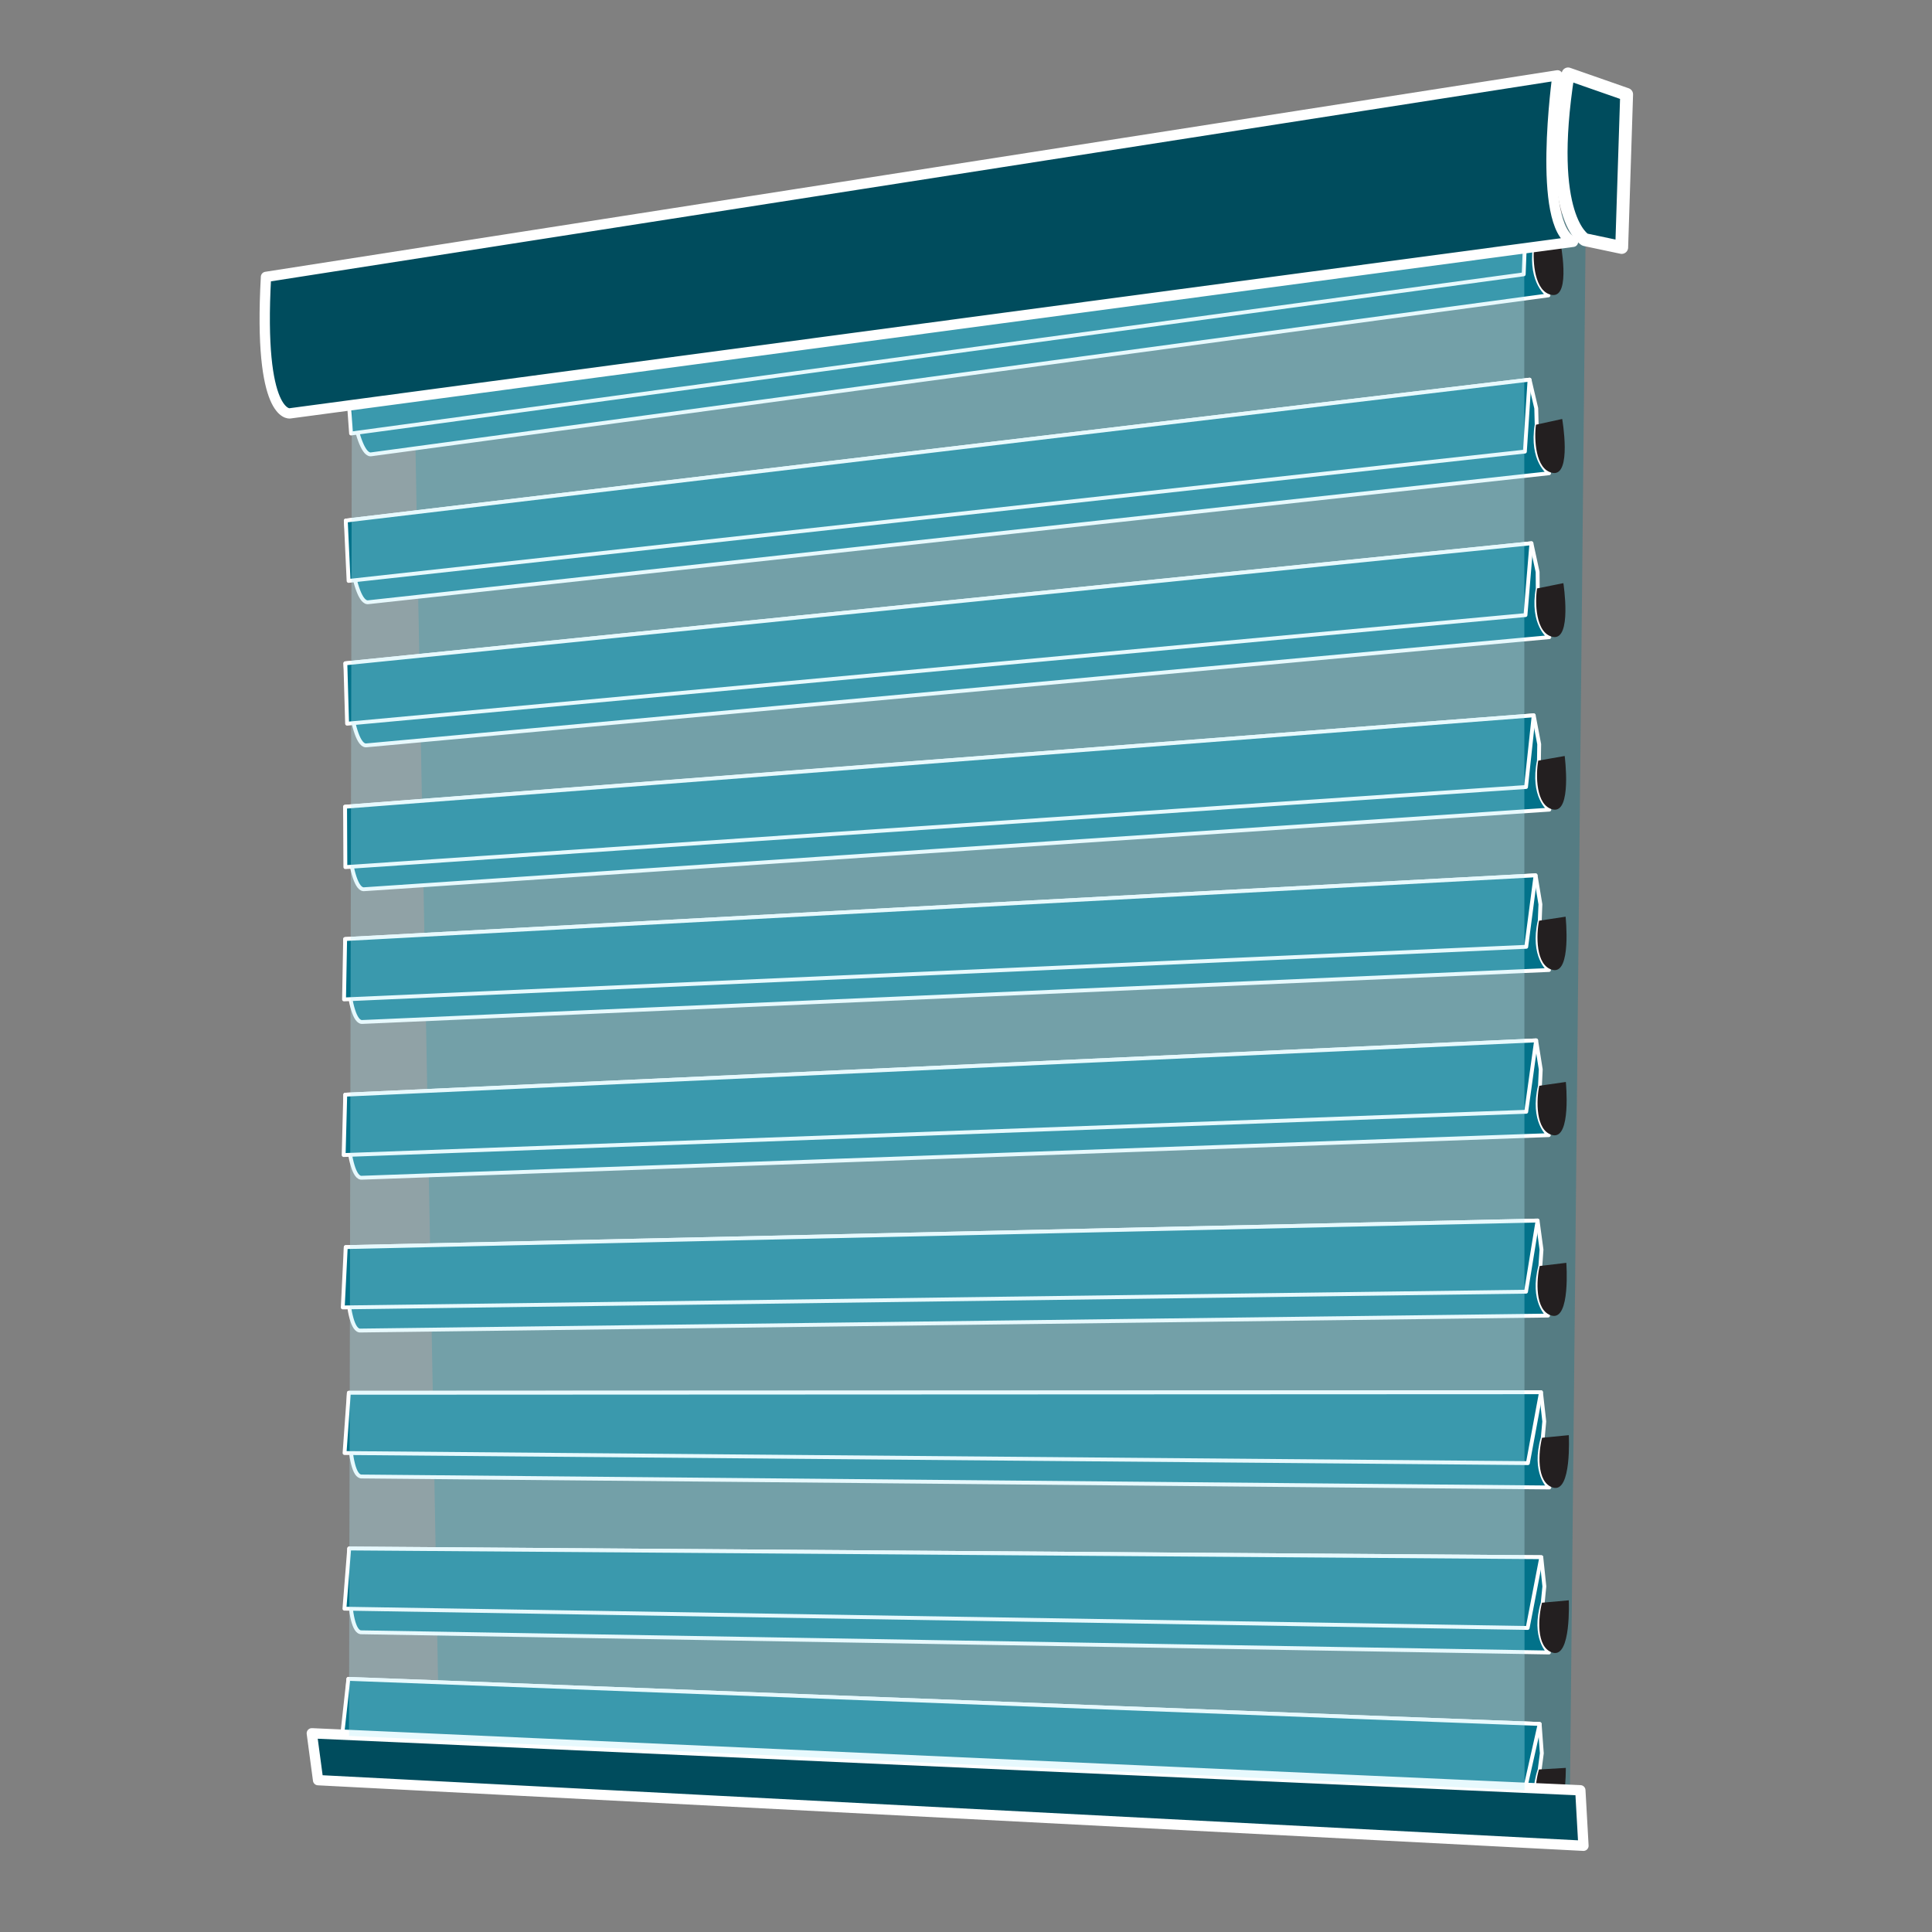 <?xml version="1.0" encoding="UTF-8" standalone="no"?>
<svg
   id="Layer_2"
   data-name="Layer 2"
   viewBox="0 0 1500 1500"
   version="1.1"
   sodipodi:docname="Perfectsheer.svg"
   width="1500"
   height="1500"
   inkscape:version="1.3.2 (091e20e, 2023-11-25)"
   xmlns:inkscape="http://www.inkscape.org/namespaces/inkscape"
   xmlns:sodipodi="http://sodipodi.sourceforge.net/DTD/sodipodi-0.dtd"
   xmlns="http://www.w3.org/2000/svg"
   xmlns:svg="http://www.w3.org/2000/svg">
  <rect x="0" y="0" width="1500" height="1500" fill="#808080" stroke="none"/>
  <sodipodi:namedview
     id="namedview24"
     pagecolor="#ffffff"
     bordercolor="#666666"
     borderopacity="1.0"
     inkscape:showpageshadow="2"
     inkscape:pageopacity="0.0"
     inkscape:pagecheckerboard="0"
     inkscape:deskcolor="#d1d1d1"
     inkscape:zoom="0.2481019"
     inkscape:cx="626.75861"
     inkscape:cy="890.76305"
     inkscape:window-width="1312"
     inkscape:window-height="737"
     inkscape:window-x="122"
     inkscape:window-y="211"
     inkscape:window-maximized="0"
     inkscape:current-layer="Layer_2" />
  <defs
     id="defs1">
    <style
       id="style1">
      .cls-1 {
        stroke-width: 10px;
      }

      .cls-1, .cls-2 {
        fill: #004c5d;
      }

      .cls-1, .cls-2, .cls-3 {
        stroke: #fff;
        stroke-linecap: round;
        stroke-linejoin: round;
      }

      .cls-2 {
        stroke-width: 8px;
      }

      .cls-3 {
        fill: #02728a;
        stroke-width: 3px;
      }

      .cls-4 {
        fill: rgba(2, 114, 138, .5);
      }

      .cls-4, .cls-5, .cls-6 {
        stroke-width: 0px;
      }

      .cls-5 {
        fill: rgba(2, 114, 138, .26);
      }

      .cls-6 {
        fill: #231f20;
      }
    </style>
  </defs>
  <polygon
     class="cls-5"
     points="120.27,253 140.15,1338.16 1017.31,1346.08 1029.73,110.42 "
     id="polygon2"
     style="fill:#0e7487;fill-opacity:0.378"
     transform="translate(201.53,52.398)" />
  <g
     id="g3"
     transform="translate(201.53,52.398)">
    <path
       class="cls-3"
       d="m 991.54,277.32 -0.33,-12.73 -5.2,-22.21 -919.07,109.4 c 0,0 5.35,65.75 17.69,63.36 l 916.55,-100.11 c 0,0 -14.18,-9.67 -9.63,-37.71 z"
       id="path2" />
    <path
       class="cls-6"
       d="m 1011.36,272.89 c 0,0 7.67,44.4 -7.32,41.88 -13.77,-2.32 -14.5,-26.93 -13.06,-37.42 l 20.37,-4.46 z"
       id="path3" />
    <polygon
       class="cls-3"
       points="66.94,351.78 69.12,398.62 982.38,298.21 986.01,242.37 "
       id="polygon3" />
  </g>
  <g
     id="g5"
     transform="translate(201.53,52.398)">
    <path
       class="cls-3"
       d="m 992.38,404.43 -0.11,-12.74 -4.81,-22.3 -920.85,93.22 c 0,0 4.19,65.83 16.57,63.66 l 918.17,-83.98 c 0,0 -14.01,-9.92 -8.96,-37.87 z"
       id="path4" />
    <path
       class="cls-6"
       d="m 1012.27,400.36 c 0,0 6.89,44.53 -8.05,41.74 -13.73,-2.56 -14.03,-27.18 -12.4,-37.64 z"
       id="path5" />
    <polygon
       class="cls-3"
       points="66.61,462.61 67.96,509.48 982.85,425.16 987.46,369.39 "
       id="polygon5" />
  </g>
  <g
     id="g7"
     transform="translate(201.53,52.398)">
    <path
       class="cls-3"
       d="m 993.3,538.14 0.2,-12.74 -4.27,-22.41 -922.83,70.95 c 0,0 2.6,65.92 15.03,64.04 l 919.93,-61.77 c 0,0 -13.76,-10.25 -8.05,-38.08 z"
       id="path6" />
    <path
       class="cls-6"
       d="m 1013.29,534.55 c 0,0 5.81,44.68 -9.06,41.53 -13.66,-2.89 -13.37,-27.52 -11.48,-37.93 z"
       id="path7" />
    <polygon
       class="cls-3"
       points="66.39,573.95 66.61,620.83 983.27,558.63 989.23,502.99 "
       id="polygon7" />
  </g>
  <g
     id="g9"
     transform="translate(201.53,52.398)">
    <path
       class="cls-3"
       d="m 993.94,662.44 0.5,-12.73 -3.75,-22.5 -924.24,49.45 c 0,0 1.07,65.96 13.53,64.38 L 1001.1,700.7 c 0,0 -13.52,-10.57 -7.16,-38.26 z"
       id="path8" />
    <path
       class="cls-6"
       d="m 1014,659.32 c 0,0 4.77,44.8 -10.02,41.31 -13.59,-3.21 -12.72,-27.82 -10.6,-38.19 l 20.62,-3.13 z"
       id="path9" />
    <polygon
       class="cls-3"
       points="66.44,676.67 65.58,723.55 983.43,682.7 990.68,627.21 "
       id="polygon9" />
  </g>
  <g
     id="g11"
     transform="translate(201.53,52.398)">
    <path
       class="cls-3"
       d="m 994.1,790.61 0.6,-12.73 -3.57,-22.53 -924.6,42.16 c 0,0 0.55,65.97 13.02,64.48 l 921.41,-33.07 c 0,0 -13.44,-10.68 -6.86,-38.31 z"
       id="path10" />
    <path
       class="cls-6"
       d="m 1014.19,787.64 c 0,0 4.42,44.84 -10.35,41.23 -13.57,-3.31 -12.5,-27.92 -10.3,-38.27 l 20.64,-2.96 z"
       id="path11" />
    <polygon
       class="cls-3"
       points="66.52,797.51 65.28,844.38 983.43,810.78 991.12,755.35 "
       id="polygon11" />
  </g>
  <g
     id="g13"
     transform="translate(201.53,52.398)">
    <path
       class="cls-3"
       d="m 994.4,930.55 0.89,-12.71 -3.05,-22.61 -925.33,20.63 c 0,0 -0.99,65.96 11.52,64.77 l 921.93,-11.62 c 0,0 -13.19,-10.99 -5.96,-38.46 z"
       id="path12" />
    <path
       class="cls-6"
       d="m 1014.56,928.05 c 0,0 3.37,44.93 -11.3,40.98 -13.49,-3.63 -11.85,-28.2 -9.4,-38.5 l 20.71,-2.48 z"
       id="path13" />
    <polygon
       class="cls-3"
       points="66.92,915.85 64.59,962.68 983.27,950.46 992.25,895.23 "
       id="polygon13" />
  </g>
  <g
     id="g15"
     transform="translate(201.53,52.398)">
    <path
       class="cls-3"
       d="m 996.27,1063.9 1.17,-12.69 -2.55,-22.67 -925.56,0.41 c 0,0 -2.43,65.92 10.1,65 l 921.96,8.52 c 0,0 -12.94,-11.27 -5.12,-38.58 z"
       id="path14" />
    <path
       class="cls-6"
       d="m 1016.48,1061.85 c 0,0 2.39,44.99 -12.2,40.72 -13.4,-3.92 -11.23,-28.45 -8.56,-38.69 z"
       id="path15" />
    <polygon
       class="cls-3"
       points="69.33,1028.96 65.98,1075.73 984.71,1083.57 994.89,1028.55 "
       id="polygon15" />
  </g>
  <g
     id="g17"
     transform="translate(201.53,52.398)">
    <path
       class="cls-3"
       d="m 996.24,1191.98 1.27,-12.68 -2.38,-22.69 -925.53,-6.77 c 0,0 -2.94,65.9 9.6,65.08 l 921.87,15.68 c 0,0 -12.85,-11.37 -4.82,-38.62 z"
       id="path16" />
    <path
       class="cls-6"
       d="m 1016.46,1190.08 c 0,0 2.04,45.01 -12.51,40.63 -13.37,-4.03 -11.01,-28.54 -8.26,-38.76 z"
       id="path17" />
    <polygon
       class="cls-3"
       points="69.6,1149.84 65.89,1196.58 984.53,1211.55 995.13,1156.61 "
       id="polygon17" />
  </g>
  <g
     id="g19"
     transform="translate(201.53,52.398)">
    <path
       class="cls-3"
       d="m 993.89,1321.47 1.65,-12.63 -1.68,-22.75 -924.9,-35.02 c 0,0 -4.95,65.78 7.61,65.34 l 920.96,43.8 c 0,0 -12.5,-11.76 -3.64,-38.75 z"
       id="path18" />
    <path
       class="cls-6"
       d="m 1014.15,1320.18 c 0,0 0.66,45.05 -13.75,40.23 -13.24,-4.43 -10.13,-28.86 -7.07,-38.99 l 20.82,-1.23 z"
       id="path19" />
    <polygon
       class="cls-3"
       points="68.96,1251.07 63.82,1297.67 981.58,1340.68 993.86,1286.08 "
       id="polygon19" />
  </g>
  <g
     id="g21"
     transform="translate(201.53,52.398)">
    <path
       class="cls-3"
       d="m 990.09,139.48 -0.66,-12.72 -5.77,-22.07 -915.99,132.72 c 0,0 7.02,65.59 19.29,62.89 l 913.71,-123.37 c 0,0 -14.42,-9.31 -10.58,-37.45 z"
       id="path20" />
    <path
       class="cls-6"
       d="m 1009.79,134.55 c 0,0 8.8,44.19 -6.25,42.05 -13.83,-1.97 -15.18,-26.56 -14,-37.07 z"
       id="path21" />
    <polygon
       class="cls-3"
       points="67.67,237.41 71.04,284.18 981.46,160.59 983.66,104.68 "
       id="polygon21" />
  </g>
  <polygon
     class="cls-2"
     points="40.56,1293.33 45.43,1329.72 1027.86,1380.64 1025.44,1337.57 "
     id="polygon22"
     transform="translate(201.53,52.398)" />
  <path
     id="polygon1"
     style="fill:#b3ecf7;fill-opacity:0.319;stroke-width:0px"
     class="cls-4"
     d="m 273.193,305.991 -2.226,1041.77 912.683,42.223 -0.216,-1200.42 z"
     sodipodi:nodetypes="ccccc" />
  <g
     id="g23"
     transform="translate(201.53,52.398)">
    <path
       class="cls-1"
       d="m 1015.93,5 45.45,15.88 -3.83,118.84 -28.48,-6.02 c 0,0 -30.67,-16.43 -13.14,-128.69 z"
       id="path22" />
    <path
       class="cls-2"
       d="M 4.99,162.58 1007.71,6.1 c 0,0 -16.29,116.92 12.05,129.24 L 23.47,268.55 c 0,0 -24.64,3.7 -18.48,-105.97 z"
       id="path23" />
  </g>
</svg>
